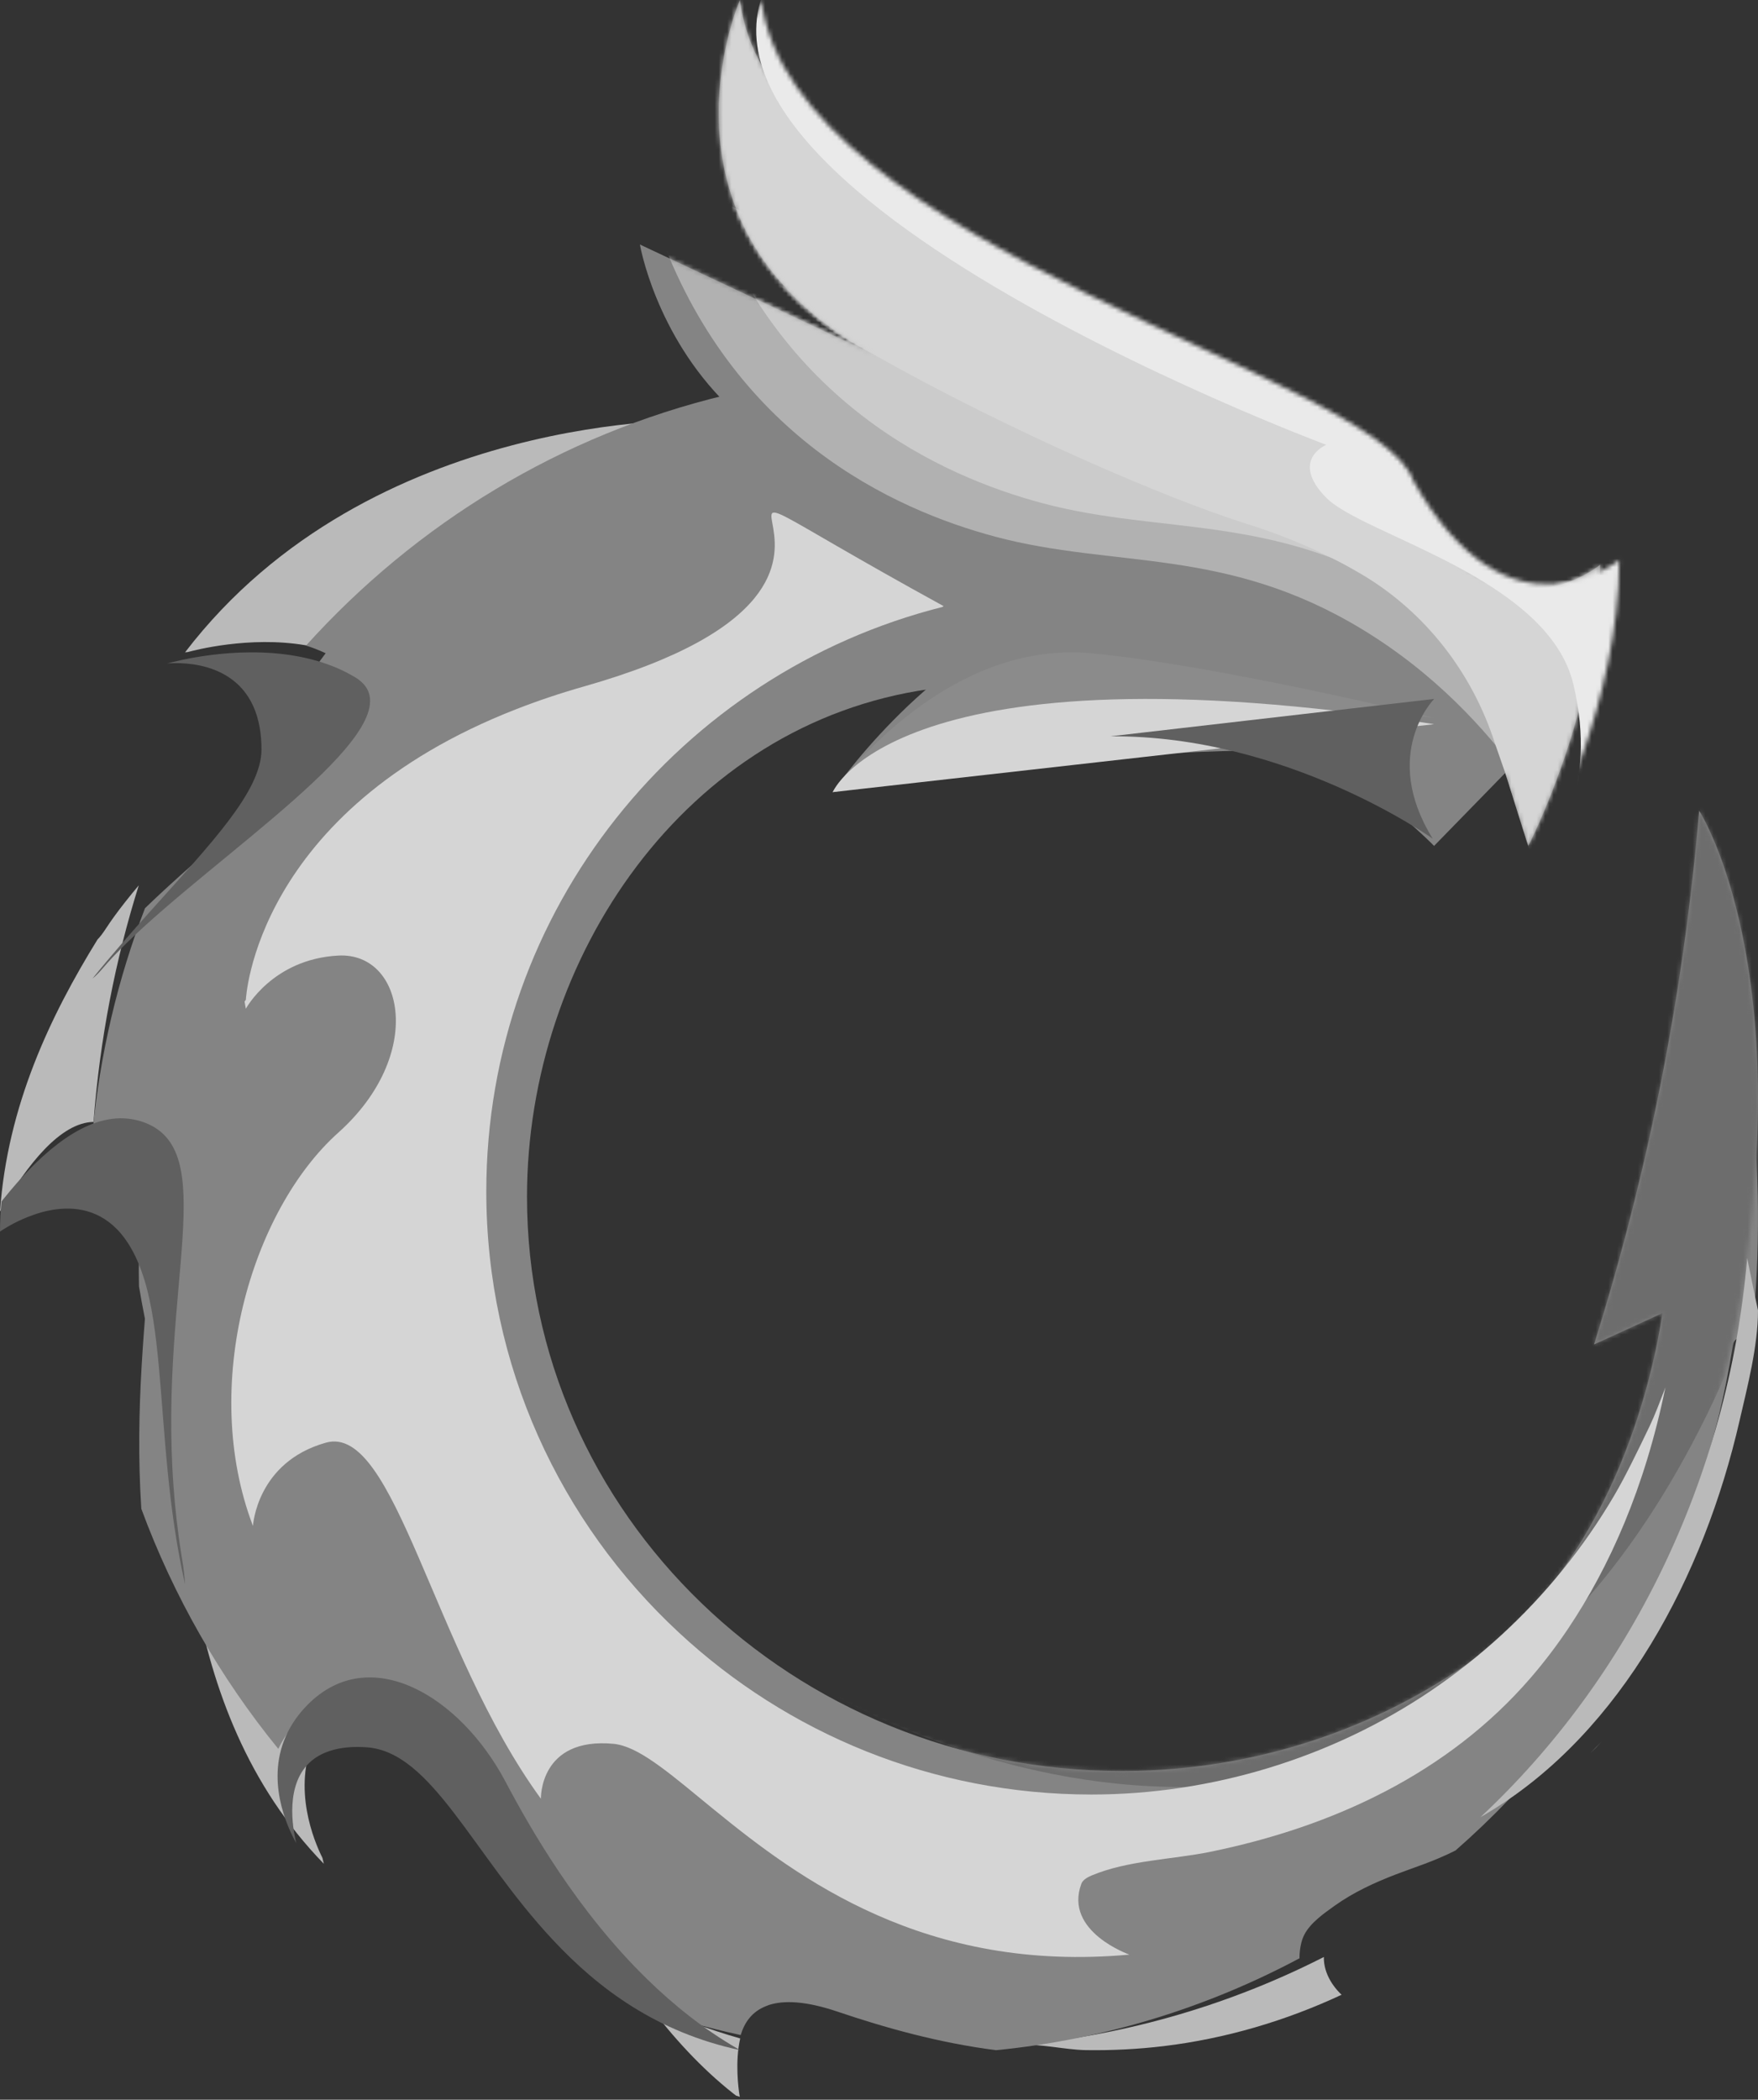 <svg width="417" height="498" viewBox="0 0 417 498" fill="none" xmlns="http://www.w3.org/2000/svg">
<rect x="0" y="0" width="417" height="498" fill="#333333" stroke="none"/>
<path d="M242.333 485.015C242.018 485.047 241.719 485.063 241.421 485.095C246.437 484.556 252.439 486.156 257.568 486.234C263.743 486.329 269.929 486.018 276.06 485.282C290.677 483.519 304.977 479.299 318.236 473.1C318.236 473.1 318.037 472.939 317.721 472.601C316.591 471.459 313.949 468.303 314.017 464.148C292.199 475.259 267.989 482.503 242.333 485.015Z" fill="#BABABA"/>
<path d="M74.532 412.337C61.569 394.946 51.154 375.154 43.896 353.635C44.222 359.248 44.75 365.049 45.542 371.044C45.59 371.389 45.636 371.752 45.682 372.097C45.978 374.256 46.164 376.275 46.258 378.177C50.439 400.593 58.708 423.406 76.817 442.044C76.817 442.044 76.692 441.594 76.521 440.816C76.506 440.764 76.49 440.714 76.49 440.66C74.47 436.621 69.294 424.236 74.532 412.337Z" fill="#BABABA"/>
<path d="M175.576 483.468C168.076 481.34 160.759 478.568 153.629 475.199C159.619 483.181 166.378 490.559 173.924 496.513C174.141 496.682 174.372 496.867 174.604 497.031C174.898 497.134 175.19 497.22 175.484 497.301C175.484 497.301 175.454 497.157 175.407 496.91C175.158 495.316 174.311 489.053 175.576 483.468Z" fill="#BABABA"/>
<path d="M77.318 154.14C103.116 128.009 137.139 108.979 175.579 100.578L165.902 99.504L165.545 99.459C165.676 99.519 165.788 99.578 165.902 99.64C165.902 99.64 87.873 97.282 43.896 154.715C43.896 154.715 44.125 154.685 44.531 154.654C44.547 154.638 44.564 154.638 44.564 154.638C44.777 154.593 45.118 154.503 45.591 154.382C49.875 153.325 64.24 150.362 77.318 154.14Z" fill="#BABABA"/>
<path d="M22.185 266.09C23.679 246.474 27.361 227.634 32.921 209.973C30.716 212.603 28.697 215.143 26.949 217.56C26.322 218.442 25.725 219.306 25.171 220.154C24.388 221.354 23.707 222.253 23.136 222.817C11.974 240.882 1.764 262.227 0 287.33C0.156 287.065 0.312 286.802 0.469 286.519C6.428 276.41 14.249 266.232 22.185 266.09Z" fill="#BABABA"/>
<path d="M414.768 252.335L411.125 257.111L410.631 257.765L408.272 257.932L401.266 258.415C403.096 267.631 404.052 277.182 404.052 286.95C404.052 324.463 389.939 358.609 366.842 384.245C353.141 405.07 335.948 417.77 319.113 425.812C318.57 426.063 318.042 426.316 317.497 426.55C314.135 428.109 310.804 429.465 307.506 430.671C307.359 430.722 307.21 430.79 307.061 430.84C283.354 439.469 262.268 440.138 255.212 443.205C253.925 443.757 253.102 444.395 252.821 445.183C248.667 456.607 264.083 462.102 264.083 462.102C216.271 466.56 186.596 443.959 166.893 427.571L166.845 427.537C157.282 419.564 150.077 413.079 144.291 411.908C143.944 411.823 143.615 411.77 143.285 411.74C125.793 410.046 126.204 424.856 126.204 424.856C100.799 389.304 92.062 335.121 75.822 339.778C59.566 344.435 58.742 359.682 58.742 359.682C46.246 326.239 58.331 284.336 78.724 265.707C99.134 247.09 94.14 222.529 78.724 223.383C63.327 224.221 57.077 236.084 57.077 236.084C56.961 235.513 56.863 234.944 56.78 234.374L57.077 233.956C57.077 233.956 59.006 188.936 120.468 164.491C125.38 162.532 130.69 160.703 136.41 159.047C228.239 132.373 134.53 91.742 220.54 139.879L220.291 140.079C158.865 155.878 113.412 212.427 113.412 279.763C113.412 321.382 130.771 358.878 158.552 385.166C139.345 364.257 126.221 337.55 121.984 307.912C121.969 307.86 121.969 307.793 121.951 307.744C121.951 307.693 121.935 307.659 121.935 307.61C120.978 300.856 120.484 293.97 120.484 286.95C120.484 283.465 120.6 280.013 120.846 276.596C120.864 276.394 120.881 276.194 120.897 275.991C126.385 201.535 187.585 142.861 262.268 142.861C265.088 142.861 267.89 142.944 270.676 143.111L262.646 93.785C248.072 90.267 232.873 88.408 217.243 88.408C201.697 88.408 186.562 90.251 172.055 93.736C133.146 103.051 98.704 124.146 72.591 153.115C75.427 154.002 78.197 155.243 80.802 156.919C95.573 166.434 56.747 193.712 34.392 215.408C27.945 232.179 23.675 250.073 21.946 268.705C23.511 268.688 25.094 268.938 26.661 269.51C44.169 275.958 30.352 309.134 33.519 357.84C41.218 378.716 52.264 397.917 66.013 414.786C67.118 412.458 68.683 410.147 70.81 407.918C85.798 392.27 107.459 405.809 118.292 426.968C124.408 438.914 135.586 459.122 152.254 475.959C159.871 478.691 167.685 480.937 175.698 482.662C176.555 479.762 178.318 477.099 181.764 475.775C181.979 475.675 182.177 475.609 182.408 475.525C185.968 474.385 191.162 474.57 198.679 477.115C209.874 480.901 222.469 484.472 236.219 486.248H236.281C262.051 483.714 286.362 476.137 308.248 464.45C308.248 464.45 308.137 461.238 309.414 458.803C310.877 456.012 314.035 453.808 316.557 452.005C321.009 448.826 326.002 446.517 331.077 444.571C335.672 442.805 339.911 441.568 345.232 438.897L345.278 438.864C379.665 408.745 403.65 366.693 411.03 319.052C411.398 316.666 414.719 316.544 415.247 318.898C415.259 318.944 415.268 318.991 415.278 319.034C415.576 316.623 415.823 314.176 416.037 311.68C417.57 294.021 417.339 274.302 414.768 252.335Z" fill="#848484"/>
<path d="M380.026 412.936C379.703 413.272 379.382 413.622 379.046 413.959C378.596 414.436 378.132 414.902 377.67 415.368C377.501 415.538 377.334 415.718 377.153 415.899C378.132 414.956 379.087 413.959 380.026 412.936Z" fill="white"/>
<path d="M403.044 192.278C401.262 213.331 398.131 236.825 392.876 262.149C388.574 282.875 383.469 301.827 378.108 318.866C383.517 316.386 388.926 313.907 394.337 311.43C392.236 325.389 383.487 367.289 352.05 391.742C329.139 408.806 300.656 419.236 269.67 420.001H269.617C268.427 420.02 267.236 420.039 266.029 420.039C188.156 420.039 125.007 359.061 125.007 283.842C125.007 227.226 162.535 171.628 220.448 163.436C225.009 169.977 231.466 176.779 241.187 176.777C273.153 176.77 286.801 172.102 304.134 176.777C321.464 181.453 340.166 200.628 340.166 200.628L357.043 183.325L362.515 200.628C362.515 200.628 379.534 167.631 379.534 133.96C379.534 133.96 353.375 155.755 330.588 115.046C322.377 89.794 182.805 58.927 175.507 0C175.507 0 151.788 54.25 207.437 84.181L151.788 57.992C151.788 57.992 155.384 79.228 172.559 96.064C126.016 104.73 94.844 129.563 74.007 159.398C74.691 160.638 75.156 162.086 75.301 163.753C76.33 175.364 67.884 187.699 58.838 193.941C57.096 195.14 55.298 196.223 53.483 197.27C34.6 242.838 32.532 289.435 32.971 305.102C59.066 462.54 230.459 464.146 232.51 464.146C307.343 464.146 372.289 417.057 400.493 350.449L400.524 350.399L400.531 350.359C407.134 334.746 411.723 318.06 413.939 300.659C424.839 225.912 403.044 192.278 403.044 192.278Z" fill="#848484"/>
<mask id="mask0_3652_337" style="mask-type:luminance" maskUnits="userSpaceOnUse" x="32" y="0" width="385" height="465">
<path d="M207.441 84.182L151.795 57.992C151.795 57.992 155.391 79.228 172.563 96.064C41.086 120.549 32.103 273.957 32.977 305.102C59.071 462.54 230.466 464.148 232.515 464.148C307.349 464.148 372.295 417.059 400.5 350.449L400.531 350.4L400.536 350.36C407.138 334.746 411.727 318.063 413.946 300.662L413.947 300.655C424.848 225.906 403.051 192.281 403.051 192.281C401.269 213.331 398.138 236.826 392.881 262.149C388.58 282.875 383.476 301.828 378.113 318.866C383.522 316.389 388.932 313.91 394.344 311.43C392.24 325.39 383.491 367.291 352.056 391.743C329.146 408.809 300.662 419.238 269.674 420.005H269.623C268.433 420.023 267.24 420.039 266.033 420.039C188.163 420.039 125.014 359.061 125.014 283.844C125.014 227.227 162.541 171.631 220.455 163.438C225.016 169.977 231.47 176.782 241.194 176.779C273.157 176.772 286.805 172.103 304.138 176.779C321.471 181.456 340.173 200.631 340.173 200.631L357.049 183.328L362.522 200.631C362.522 200.631 379.541 167.633 379.541 133.96C379.541 133.96 353.382 155.755 330.592 115.048C322.383 89.794 182.81 58.927 175.511 0.002C175.511 0.002 151.795 54.25 207.441 84.182Z" fill="#8A267E"/>
</mask>
<g mask="url(#mask0_3652_337)">
<path d="M155.978 53.895L345.127 143.506L359.936 183.323C352.6 173.421 340.704 159.878 322.912 149.135C290.563 129.602 264.439 134.858 236.08 127.289C211.806 120.807 173.478 103.301 155.978 53.895Z" fill="#B1B1B1"/>
</g>
<mask id="mask1_3652_337" style="mask-type:luminance" maskUnits="userSpaceOnUse" x="32" y="0" width="385" height="465">
<path d="M207.441 84.182L151.795 57.992C151.795 57.992 155.391 79.228 172.563 96.064C41.086 120.549 32.103 273.957 32.977 305.102C59.071 462.54 230.466 464.148 232.515 464.148C307.349 464.148 372.295 417.059 400.5 350.449L400.531 350.4L400.536 350.36C407.138 334.746 411.727 318.063 413.946 300.662L413.947 300.655C424.848 225.906 403.051 192.281 403.051 192.281C401.269 213.331 398.138 236.826 392.881 262.149C388.58 282.875 383.476 301.828 378.113 318.866C383.522 316.389 388.932 313.91 394.344 311.43C392.24 325.39 383.491 367.291 352.056 391.743C329.146 408.809 300.662 419.238 269.674 420.005H269.623C268.433 420.023 267.24 420.039 266.033 420.039C188.163 420.039 125.014 359.061 125.014 283.844C125.014 227.227 162.541 171.631 220.455 163.438C225.016 169.977 231.47 176.782 241.194 176.779C273.157 176.772 286.805 172.103 304.138 176.779C321.471 181.456 340.173 200.631 340.173 200.631L357.049 183.328L362.522 200.631C362.522 200.631 379.541 167.633 379.541 133.96C379.541 133.96 353.382 155.755 330.592 115.048C322.383 89.794 182.81 58.927 175.511 0.002C175.511 0.002 151.795 54.25 207.441 84.182Z" fill="#781C6D"/>
</mask>
<g mask="url(#mask1_3652_337)">
<path d="M167.196 45.957L356.345 135.569L371.154 175.385C363.816 165.484 351.922 151.942 334.13 141.197C301.781 121.665 275.656 126.921 247.297 119.351C223.024 112.87 184.696 95.363 167.196 45.957Z" fill="#CBCBCB"/>
</g>
<mask id="mask2_3652_337" style="mask-type:luminance" maskUnits="userSpaceOnUse" x="32" y="0" width="385" height="465">
<path d="M207.441 84.182L151.795 57.992C151.795 57.992 155.391 79.228 172.563 96.064C41.086 120.549 32.103 273.957 32.977 305.102C59.071 462.54 230.466 464.148 232.515 464.148C307.349 464.148 372.295 417.059 400.5 350.449L400.531 350.4L400.536 350.36C407.138 334.746 411.727 318.063 413.946 300.662L413.947 300.655C424.848 225.906 403.051 192.281 403.051 192.281C401.269 213.331 398.138 236.826 392.881 262.149C388.58 282.875 383.476 301.828 378.113 318.866C383.522 316.389 388.932 313.91 394.344 311.43C392.24 325.39 383.491 367.291 352.056 391.743C329.146 408.809 300.662 419.238 269.674 420.005H269.623C268.433 420.023 267.24 420.039 266.033 420.039C188.163 420.039 125.014 359.061 125.014 283.844C125.014 227.227 162.541 171.631 220.455 163.438C225.016 169.977 231.47 176.782 241.194 176.779C273.157 176.772 286.805 172.103 304.138 176.779C321.471 181.456 340.173 200.631 340.173 200.631L357.049 183.328L362.522 200.631C362.522 200.631 379.541 167.633 379.541 133.96C379.541 133.96 353.382 155.755 330.592 115.048C322.383 89.794 182.81 58.927 175.511 0.002C175.511 0.002 151.795 54.25 207.441 84.182Z" fill="#C0177B"/>
</mask>
<g mask="url(#mask2_3652_337)">
<path d="M179.764 -14.539C179.764 -14.539 182.411 26.18 225.849 46.886C269.289 67.59 336.908 90.506 344.679 113.832C352.448 137.153 387.714 115.52 387.714 115.52C387.714 115.52 376.313 196.65 364.873 208.384L357.044 183.325L354.628 176.39C349.241 159.571 338.126 145.255 323.206 136.344C315.926 131.999 306.831 127.744 295.54 124.183C276.29 118.109 239.176 102.107 207.436 84.182C202.637 81.469 197.391 78.88 193.183 75.66C161.843 51.674 145.698 20.388 179.764 -14.539Z" fill="#D5D5D5"/>
</g>
<mask id="mask3_3652_337" style="mask-type:luminance" maskUnits="userSpaceOnUse" x="175" y="0" width="210" height="199">
<path d="M210.108 82.184C210.887 82.609 211.664 83.035 212.427 83.464C244.083 101.239 281.099 117.103 300.296 123.126C311.559 126.657 320.63 130.874 327.89 135.184C342.769 144.018 353.856 158.211 359.226 174.89L361.638 181.765L367.097 198.922C367.097 198.922 384.071 166.205 384.071 132.819C384.071 132.819 357.981 154.428 335.252 114.068C327.064 89.029 187.861 58.425 180.582 0.002C180.582 0.002 157.598 52.27 210.108 82.184Z" fill="#E84A86"/>
</mask>
<g mask="url(#mask3_3652_337)">
<path d="M367.838 200.384C367.838 200.384 379.249 187.61 373.207 162.294C367.166 136.975 323.306 126.937 314.578 118.041C305.849 109.145 314.578 105.497 314.578 105.497C314.578 105.497 137.12 39.349 188.814 -13.339C240.506 -66.03 370.971 77.442 370.971 77.442L421.433 114.391V155.904C421.433 159.099 367.838 200.384 367.838 200.384Z" fill="#EAEAEA"/>
</g>
<mask id="mask4_3652_337" style="mask-type:luminance" maskUnits="userSpaceOnUse" x="32" y="0" width="385" height="465">
<path d="M207.441 84.182L151.795 57.992C151.795 57.992 155.391 79.228 172.563 96.064C41.086 120.549 32.103 273.957 32.977 305.102C59.071 462.54 230.466 464.148 232.515 464.148C307.349 464.148 372.295 417.059 400.5 350.449L400.531 350.4L400.536 350.36C407.138 334.746 411.727 318.063 413.946 300.662L413.947 300.655C424.848 225.906 403.051 192.281 403.051 192.281C401.269 213.331 398.138 236.826 392.881 262.149C388.58 282.875 383.476 301.828 378.113 318.866C383.522 316.389 388.932 313.91 394.344 311.43C392.24 325.39 383.491 367.291 352.056 391.743C329.146 408.809 300.662 419.238 269.674 420.005H269.623C268.433 420.023 267.24 420.039 266.033 420.039C188.163 420.039 125.014 359.061 125.014 283.844C125.014 227.227 162.541 171.631 220.455 163.438C225.016 169.977 231.47 176.782 241.194 176.779C273.157 176.772 286.805 172.103 304.138 176.779C321.471 181.456 340.173 200.631 340.173 200.631L357.049 183.328L362.522 200.631C362.522 200.631 379.541 167.633 379.541 133.96C379.541 133.96 353.382 155.755 330.592 115.048C322.383 89.794 182.81 58.927 175.511 0.002C175.511 0.002 151.795 54.25 207.441 84.182Z" fill="#2B0042"/>
</mask>
<g mask="url(#mask4_3652_337)">
<path d="M198.797 402.481C198.797 402.481 337.461 483.919 408.138 328.631C478.816 173.347 400.734 182.319 400.734 182.319L327.364 268.589L198.797 402.481Z" fill="#6D6D6D"/>
</g>
<path d="M307.261 178C307.261 178 263.103 176.579 197.525 187.87C197.525 187.87 218.511 156.821 248.676 145.528C278.843 134.236 307.261 178 307.261 178Z" fill="#848484"/>
<path d="M197.525 187.872C197.525 187.872 309.882 165.464 340.181 170.267C340.181 170.267 289.183 157.833 258.964 154.947C223.09 151.515 197.525 187.872 197.525 187.872Z" fill="#8B8B8B"/>
<path d="M340.181 171.759L197.525 187.872C197.525 187.872 212.359 151.875 340.181 171.759Z" fill="#D5D5D5"/>
<path d="M263.367 174.639L340.182 165.77C340.182 165.77 327.365 178.751 339.848 198.923C339.848 198.923 305.387 174.302 263.367 174.639Z" fill="#606060"/>
<path d="M161.053 387.217C132.929 361.124 115.351 323.906 115.351 282.598C115.351 215.761 161.37 159.633 223.563 143.951L223.814 143.752C136.734 95.973 231.61 136.303 138.635 162.777C132.844 164.422 127.471 166.236 122.497 168.181C60.269 192.445 58.318 237.13 58.318 237.13L58.017 237.544C58.099 238.112 58.2 238.676 58.318 239.243C58.318 239.243 64.643 227.467 80.232 226.637C95.84 225.788 100.898 250.168 80.232 268.645C59.585 287.137 47.35 328.729 60.003 361.923C60.003 361.923 60.837 346.79 77.296 342.166C93.736 337.543 102.583 391.326 128.303 426.613C128.303 426.613 127.887 411.913 145.598 413.593C145.932 413.625 146.265 413.676 146.617 413.759C152.474 414.922 159.768 421.36 169.449 429.273C169.449 429.273 169.482 429.291 169.5 429.308C189.445 445.572 219.491 468.006 267.897 463.582C267.897 463.582 252.29 458.128 256.498 446.787C256.78 446.005 257.616 445.374 258.919 444.823C267.514 441.199 278.1 441.046 287.175 439.184C316.221 433.231 343.518 420.596 363.113 397.89C366.285 394.211 369.23 390.335 371.938 386.304C381.751 371.668 390.141 352.974 395.046 329.011C394.981 329.227 394.897 329.427 394.815 329.644C393.691 332.551 392.614 335.464 391.276 338.283C389.886 341.209 388.464 344.123 387.01 347.02C385.691 349.644 384.334 352.25 382.845 354.784C379.235 360.919 375.164 366.788 370.681 372.322C361.746 383.352 351.165 393.06 339.393 401.021C315.884 416.915 287.421 425.615 258.9 425.615C221.093 425.615 186.693 411.046 161.053 387.217Z" fill="#D5D5D5"/>
<path d="M351.154 430.992C351.929 430.556 352.719 430.086 353.528 429.579C384.728 410.56 404.181 373.732 412.605 337.045C414.498 328.803 416.996 319.35 416.996 310.799C416.018 306.177 415.151 301.943 414.436 298.379C409.861 351.266 386.277 398.188 351.154 430.992Z" fill="#BABABA"/>
<path d="M153.439 469.34C136.971 453.249 125.925 433.941 119.883 422.526C109.179 402.305 87.773 389.369 72.965 404.323C70.864 406.453 69.317 408.661 68.225 410.886C62.736 421.918 68.159 433.397 70.276 437.142C69.382 433.479 67.492 422.846 74.041 417.5C75.296 416.491 76.842 415.658 78.78 415.115C79.008 415.034 79.253 414.968 79.482 414.922C81.551 414.409 83.993 414.215 86.91 414.409C102.402 415.418 111.998 439.594 131.057 460.004C141.889 471.628 155.787 482.019 175.577 486.247C175.334 486.118 175.089 485.973 174.862 485.845C166.895 481.235 159.76 475.519 153.439 469.34Z" fill="#606060"/>
<path d="M43.064 368.968C42.144 363.278 41.532 357.771 41.154 352.443C37.69 304.787 52.803 272.328 33.65 266.018C31.938 265.46 30.206 265.215 28.494 265.227C18.43 265.36 8.513 274.82 0.955 284.213C0.757 284.475 0.559 284.721 0.361 284.966C0.125 287.312 0 289.688 0 292.097C0 292.097 0.216 291.934 0.648 291.672C1.803 290.933 4.454 289.344 7.825 288.18C8.404 287.967 8.998 287.771 9.612 287.591C9.737 287.559 9.864 287.524 9.973 287.492C10.44 287.36 10.928 287.245 11.415 287.147C16.609 286.049 22.704 286.442 27.699 291.49C30.277 294.115 32.55 298 34.264 303.573C37.726 314.902 37.997 331.082 39.782 349.03C40.631 357.638 41.837 366.654 43.894 375.738C43.785 373.933 43.569 372.016 43.226 369.967C43.173 369.639 43.117 369.295 43.064 368.968Z" fill="#606060"/>
<path d="M24.491 229.52C25.184 228.707 25.931 227.878 26.715 227.031C28.902 224.712 31.427 222.274 34.185 219.753C58.306 197.826 100.201 170.266 84.261 160.649C81.451 158.956 78.462 157.704 75.403 156.807C61.117 152.573 45.428 155.892 40.749 157.077C40.233 157.213 39.861 157.313 39.629 157.365C43.221 157.06 58.877 156.671 61.616 172.652C61.884 174.192 62.024 175.904 62.024 177.767C62.024 187.67 49.892 200.248 35.786 215.976C31.267 221.021 26.555 226.371 21.946 232.076C22.659 231.535 23.511 230.672 24.491 229.52Z" fill="#606060"/>
</svg>
